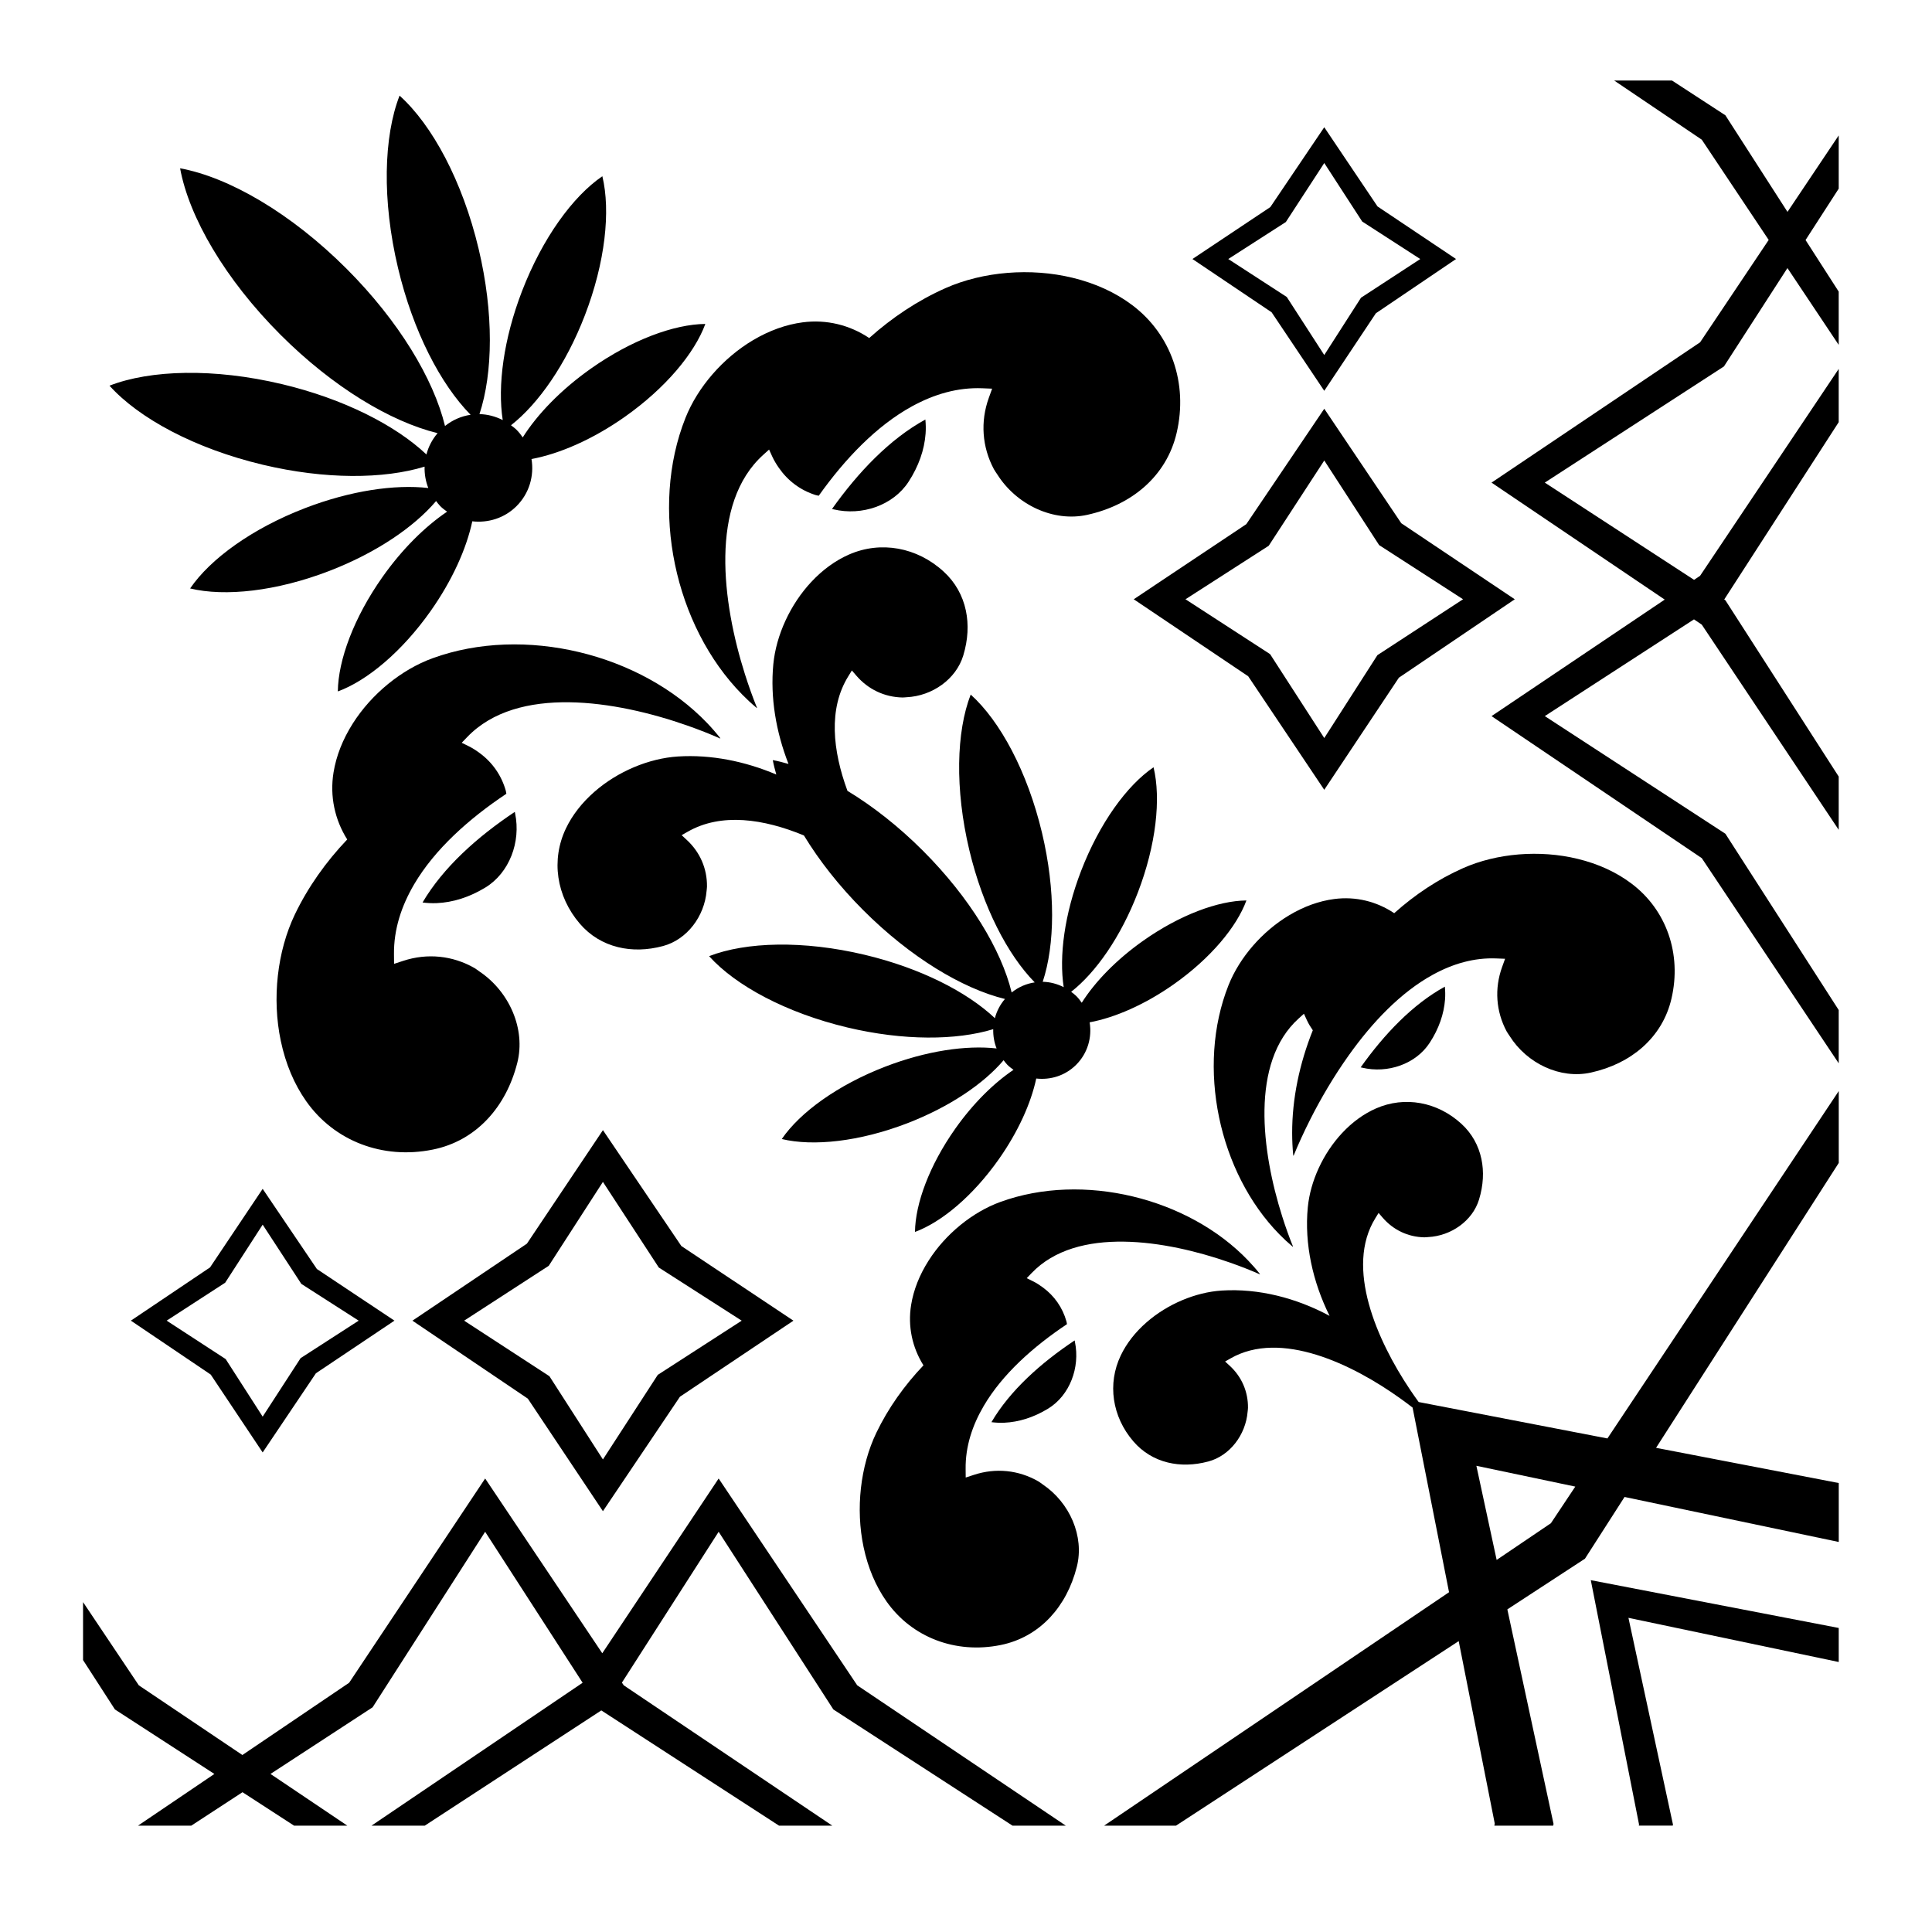 <?xml version="1.0" encoding="UTF-8"?>
<!-- Uploaded to: SVG Repo, www.svgrepo.com, Generator: SVG Repo Mixer Tools -->
<svg fill="#000000" width="800px" height="800px" version="1.1" viewBox="144 144 512 512" xmlns="http://www.w3.org/2000/svg">
 <g>
  <path d="m303.78 544.48 20.41-30.332 30.078-20.156-29.703-19.781-20.781-30.711-20.152 30.086-30.332 20.406 30.578 20.66zm-14.359-65.027 14.359-22.238 14.812 22.695 21.965 14.082-22.238 14.359-14.539 22.418-14.176-22.055-22.602-14.723z"/>
  <path d="m213.61 459.06-13.945 20.812-20.98 14.113 21.156 14.289 13.77 20.637 14.113-20.98 20.809-13.945-20.551-13.684zm10.055 44.859-10.055 15.504-9.805-15.254-15.637-10.184 15.508-10.055 9.934-15.383 10.246 15.699 15.195 9.742z"/>
  <path d="m515.35 282.66-20.406-30.336-20.66 30.582-29.832 19.906 30.332 20.406 20.156 30.086 19.781-29.711 30.711-20.777zm-6.324 34.965-14.082 21.965-14.359-22.238-22.418-14.539 22.055-14.176 14.723-22.602 14.535 22.422 22.238 14.355z"/>
  <path d="m494.94 247.57 13.684-20.551 21.242-14.375-20.812-13.938-14.113-20.984-14.289 21.152-20.641 13.77 20.98 14.117zm-10.18-44.73 10.184-15.637 10.055 15.508 15.383 9.934-15.699 10.25-9.742 15.191-9.934-15.383-15.504-10.059z"/>
  <path d="m504.59 426.86c0.121 0.023 0.246 0.055 0.379 0.082 6.766 1.621 14.223-0.949 17.891-6.555 2.457-3.754 3.805-7.68 4.09-11.52 0.086-1.141 0.059-2.273-0.047-3.391-8.516 4.664-16.07 12.602-22.312 21.383z"/>
  <path d="m543.29 417.35c0.23 0.422 0.52 0.793 0.777 1.199 4.59 7.301 13.43 11.488 21.531 9.695 5.434-1.199 10.027-3.504 13.617-6.66 3.848-3.391 6.543-7.769 7.738-12.922 2.766-11.848-1.312-23.547-10.637-30.543-4-3.008-8.789-5.199-14.238-6.519-10.035-2.434-21.383-1.508-30.359 2.469-6.606 2.93-12.742 7.012-18.238 11.934-4.629-3.106-10.188-4.504-15.895-3.754-4 0.52-8 1.961-11.883 4.269-7.164 4.258-13.195 11.195-16.125 18.555-8.613 21.641-2.586 49.703 13.5 66.066 1.105 1.129 2.262 2.207 3.461 3.211 0.035 0.02 0.082 0.035 0.145 0.051-0.992-2.426-1.977-5.168-2.898-8.078-5.414-17.082-8.535-40.789 4.398-52.434l1.375-1.238 0.773 1.688c0.438 0.961 0.988 1.848 1.578 2.695-3.527 8.816-5.492 18.121-5.473 27.262 0.004 1.953 0.094 3.91 0.285 5.844 0.02 0.047 0.047 0.098 0.082 0.168 1.227-3.008 2.727-6.289 4.434-9.668 2.809-5.559 6.246-11.418 10.188-16.957 6.242-8.781 13.797-16.723 22.309-21.383 5.273-2.887 10.902-4.551 16.832-4.305l2.297 0.09-0.781 2.168c-2.07 5.707-1.645 11.781 1.207 17.098z"/>
  <path d="m406.74 520.89c1.113 0.137 2.242 0.199 3.387 0.148 3.856-0.172 7.812-1.402 11.645-3.742 5.711-3.492 8.508-10.875 7.094-17.684-0.023-0.129-0.051-0.254-0.07-0.383-8.977 5.977-17.141 13.285-22.055 21.66z"/>
  <path d="m420.34 537.39c-0.395-0.273-0.754-0.57-1.172-0.816-5.231-3.008-11.293-3.621-17.051-1.73l-2.195 0.715-0.02-2.297c-0.07-5.93 1.766-11.508 4.809-16.691 4.918-8.375 13.082-15.68 22.047-21.656-0.039-0.25-0.074-0.504-0.145-0.75-1.031-3.676-3.215-6.75-6.211-8.961-0.832-0.613-1.691-1.191-2.648-1.652l-1.664-0.824 1.289-1.34c12.023-12.57 35.629-8.734 52.535-2.805 2.887 1.012 5.594 2.074 7.988 3.141-0.016-0.062-0.031-0.105-0.047-0.145-0.969-1.234-2.012-2.422-3.106-3.559-15.875-16.574-43.738-23.461-65.629-15.5-7.445 2.707-14.566 8.527-19.031 15.555-2.43 3.812-3.988 7.769-4.633 11.75-0.922 5.68 0.309 11.281 3.269 16.004-5.082 5.344-9.352 11.355-12.484 17.867-4.25 8.852-5.516 20.176-3.387 30.277 1.156 5.484 3.199 10.336 6.082 14.422 6.711 9.531 18.289 13.961 30.211 11.559 5.191-1.043 9.645-3.602 13.152-7.344 3.266-3.496 5.707-8.016 7.074-13.406 2.043-8.043-1.883-17.008-9.035-21.812z"/>
  <path d="m474.31 382.63c-7.477 0.074-17.633 3.816-27.332 10.66-7.16 5.051-12.797 10.906-16.305 16.449-0.434-0.633-0.91-1.242-1.473-1.805-0.414-0.414-0.875-0.742-1.336-1.09 6.559-5.144 13.145-14.539 17.66-26.273 4.871-12.652 6.184-24.945 4.176-33.238-7.055 4.809-14.32 14.805-19.195 27.457-4.422 11.484-5.879 22.645-4.613 30.816-1.75-0.887-3.644-1.387-5.562-1.422 3.242-9.801 3.453-24.156-0.191-39.488-3.863-16.223-11.09-29.605-18.895-36.629-3.805 9.793-4.227 24.992-0.367 41.215 3.606 15.133 10.145 27.727 17.336 35.059-2.191 0.324-4.293 1.223-6.113 2.676-2.738-11.277-11.062-25.117-23.531-37.586-6.477-6.477-13.324-11.812-19.988-15.852-3.906-10.637-5.117-21.73 0.223-30.355l0.949-1.543 1.188 1.375c3.117 3.625 7.453 5.684 12.207 5.785 0.383 0.004 0.746-0.047 1.121-0.07 6.793-0.324 13.09-4.773 15-11.035 1.277-4.195 1.473-8.238 0.695-11.93-0.84-3.961-2.801-7.504-5.883-10.324-7.066-6.481-16.684-8.211-25.098-4.519-3.609 1.586-6.969 4.027-9.984 7.254-5.559 5.949-9.32 14.105-10.062 21.812-0.844 8.816 0.707 17.926 4.023 26.422-1.426-0.414-2.82-0.77-4.164-1.016 0.223 1.234 0.562 2.523 0.93 3.82-8.324-3.519-17.289-5.332-26.047-4.781-7.727 0.488-16.004 3.977-22.125 9.336-3.332 2.91-5.883 6.184-7.582 9.742-3.965 8.289-2.555 17.961 3.695 25.238 2.715 3.168 6.195 5.246 10.121 6.211 3.664 0.902 7.715 0.84 11.949-0.301 6.316-1.703 10.969-7.848 11.52-14.625 0.031-0.375 0.098-0.742 0.102-1.117 0.059-4.758-1.855-9.16-5.379-12.395l-1.336-1.234 1.57-0.898c8.93-5.133 20.188-3.43 30.832 0.969 4.023 6.613 9.316 13.395 15.734 19.816 12.453 12.453 26.27 20.77 37.539 23.52-1.297 1.52-2.188 3.254-2.664 5.086-7.406-6.984-19.758-13.289-34.52-16.801-16.223-3.859-31.426-3.438-41.215 0.367 7.023 7.805 20.41 15.027 36.629 18.895 14.906 3.547 28.895 3.441 38.668 0.457-0.043 1.734 0.242 3.469 0.891 5.106-8.027-0.91-18.609 0.629-29.469 4.809-12.648 4.871-22.645 12.145-27.457 19.195 8.301 2.004 20.59 0.695 33.238-4.172 11.168-4.301 20.262-10.473 25.547-16.715 0.32 0.41 0.613 0.836 0.992 1.215 0.508 0.508 1.066 0.93 1.629 1.332-5.242 3.535-10.695 8.891-15.449 15.625-6.84 9.699-10.582 19.852-10.656 27.332 7.019-2.578 15.332-9.512 22.172-19.207 5.18-7.344 8.578-14.941 9.961-21.445 3.766 0.426 7.684-0.742 10.578-3.641 3.062-3.062 4.234-7.277 3.57-11.25 6.695-1.246 14.645-4.688 22.332-10.109 9.703-6.848 16.645-15.168 19.215-22.184z"/>
  <path d="m384.75 271.71c2.723-4.164 4.219-8.512 4.539-12.777 0.098-1.262 0.062-2.519-0.055-3.758-9.449 5.168-17.82 13.969-24.746 23.711 0.141 0.027 0.281 0.062 0.422 0.098 7.504 1.793 15.777-1.059 19.84-7.273z"/>
  <path d="m340.63 328c1.227 1.25 2.504 2.445 3.84 3.562 0.039 0.02 0.09 0.035 0.156 0.055-1.102-2.695-2.188-5.734-3.215-8.961-6.004-18.941-9.465-45.23 4.879-58.141l1.523-1.375 0.855 1.875c0.492 1.07 1.098 2.047 1.75 2.988 2.356 3.394 5.691 5.922 9.727 7.188 0.27 0.082 0.551 0.133 0.824 0.188 6.926-9.742 15.301-18.543 24.742-23.711 5.852-3.199 12.09-5.043 18.664-4.773l2.547 0.105-0.867 2.402c-2.289 6.316-1.809 13.055 1.344 18.953 0.258 0.469 0.574 0.879 0.863 1.328 5.09 8.094 14.891 12.738 23.879 10.754 6.019-1.332 11.113-3.887 15.094-7.387 4.266-3.762 7.254-8.613 8.586-14.332 3.066-13.137-1.457-26.113-11.793-33.875-4.438-3.332-9.746-5.762-15.785-7.227-11.125-2.699-23.715-1.672-33.668 2.738-7.32 3.246-14.137 7.777-20.227 13.23-5.133-3.438-11.297-4.988-17.625-4.16-4.438 0.582-8.871 2.18-13.184 4.738-7.941 4.719-14.629 12.414-17.879 20.574-9.559 23.996-2.867 55.113 14.969 73.262z"/>
  <path d="m255.98 383.17c1.234 0.156 2.488 0.223 3.754 0.168 4.269-0.184 8.664-1.555 12.91-4.144 6.336-3.875 9.434-12.059 7.867-19.613-0.027-0.141-0.062-0.281-0.082-0.426-9.945 6.625-18.996 14.73-24.449 24.016z"/>
  <path d="m258.66 448.66c5.754-1.152 10.699-3.988 14.582-8.145 3.621-3.875 6.332-8.891 7.848-14.867 2.258-8.918-2.094-18.859-10.023-24.188-0.441-0.301-0.844-0.637-1.297-0.906-5.805-3.332-12.523-4.016-18.906-1.922l-2.434 0.797-0.023-2.547c-0.07-6.578 1.961-12.762 5.332-18.512 5.453-9.285 14.508-17.387 24.449-24.012-0.043-0.277-0.082-0.559-0.156-0.836-1.148-4.07-3.566-7.484-6.891-9.938-0.922-0.68-1.883-1.32-2.934-1.832l-1.848-0.91 1.426-1.484c13.336-13.938 39.508-9.688 58.258-3.113 3.199 1.121 6.195 2.305 8.855 3.484-0.02-0.07-0.031-0.113-0.047-0.156-1.078-1.367-2.231-2.691-3.438-3.949-17.602-18.383-48.504-26.012-72.781-17.184-8.254 3.004-16.152 9.453-21.109 17.25-2.691 4.231-4.418 8.613-5.137 13.035-1.02 6.297 0.34 12.508 3.629 17.742-5.641 5.926-10.371 12.594-13.848 19.816-4.711 9.816-6.117 22.371-3.754 33.57 1.281 6.082 3.547 11.465 6.742 15.996 7.445 10.562 20.285 15.477 33.504 12.809z"/>
  <path d="m218.72 245.8c-17.992-4.281-34.848-3.812-45.703 0.406 7.789 8.66 22.633 16.668 40.617 20.953 16.531 3.934 32.043 3.824 42.887 0.508-0.051 1.922 0.266 3.848 0.984 5.66-8.902-1.008-20.633 0.699-32.676 5.336-14.031 5.402-25.109 13.461-30.445 21.281 9.203 2.227 22.832 0.77 36.859-4.629 12.383-4.769 22.465-11.613 28.328-18.535 0.355 0.457 0.684 0.926 1.102 1.348 0.562 0.562 1.18 1.027 1.809 1.473-5.812 3.922-11.863 9.859-17.133 17.328-7.586 10.754-11.734 22.016-11.82 30.309 7.781-2.859 17.004-10.547 24.59-21.305 5.742-8.141 9.508-16.566 11.043-23.781 4.18 0.477 8.523-0.824 11.73-4.027 3.398-3.394 4.695-8.074 3.961-12.477 7.426-1.383 16.246-5.199 24.766-11.211 10.754-7.586 18.445-16.809 21.301-24.59-8.289 0.082-19.551 4.234-30.309 11.824-7.941 5.602-14.191 12.09-18.078 18.242-0.484-0.703-1.012-1.379-1.637-2.004-0.457-0.457-0.973-0.824-1.477-1.207 7.269-5.703 14.574-16.129 19.578-29.137 5.402-14.027 6.856-27.652 4.633-36.859-7.82 5.332-15.883 16.418-21.289 30.449-4.902 12.734-6.516 25.113-5.113 34.168-1.941-0.98-4.039-1.535-6.168-1.574 3.59-10.863 3.832-26.789-0.215-43.785-4.281-17.984-12.297-32.832-20.957-40.621-4.219 10.855-4.684 27.711-0.402 45.703 3.992 16.785 11.246 30.746 19.227 38.879-2.434 0.355-4.758 1.355-6.781 2.969-3.039-12.508-12.266-27.852-26.094-41.68-14.738-14.738-31.199-24.25-44.109-26.609 2.359 12.914 11.871 29.367 26.609 44.105 13.809 13.812 29.129 23.031 41.629 26.082-1.441 1.688-2.43 3.606-2.957 5.644-8.223-7.75-21.922-14.738-38.289-18.637z"/>
  <path d="m578.36 627.49-0.059 0.32h8.996l0.059-0.273-11.801-54.793 55.727 11.707v-9.023l-65.707-12.668z"/>
  <path d="m334.45 535.82-30.84 46.312-31.039-46.312-36.043 54.125-28.293 19.152-27.449-18.469-14.777-22.051v15.359l8.449 13.086 26.355 17.094-20.238 13.699h14.117l13.574-8.863 13.664 8.863h14.117l-20.363-13.703 27.062-17.664 29.824-46.512 25.832 40.008-55.949 37.871h14.117l46.785-30.539 47.09 30.539h14.121l-55.266-37.188-0.484-0.719 25.633-39.973 30.398 47.086 47.477 30.793h14.121l-55.27-37.188z"/>
  <path d="m631.28 194.04v-14.117l-0.012-0.02-13.566 20.246-16.453-25.594-14.156-9.219h-15.324l23.223 15.684 17.73 26.566-18.18 27.129-55.27 37.184 45.895 31-45.895 30.879 55.719 37.641 36.277 54.352 0.012-0.02v-14.121l-0.012 0.023-30.02-46.703-47.859-31.176 39.535-25.637 2.066 1.398 36.277 54.359 0.012-0.023v-14.117l-0.012 0.023-30.02-46.703-0.309-0.203 30.328-46.977 0.012 0.023v-14.117l-0.012-0.02-36.727 54.812-1.594 1.07-39.559-25.77 47.477-30.785 16.828-26.07 13.574 20.34 0.012-0.023v-14.117l-0.012 0.02-8.773-13.648 8.773-13.594z"/>
  <path d="m519.96 515.55c-0.754-1.043-1.523-2.137-2.289-3.277-8.785-13.113-17.262-32.402-9.191-45.438l0.859-1.391 1.07 1.238c2.816 3.273 6.727 5.129 11.016 5.219 0.34 0.008 0.672-0.043 1.012-0.062 6.121-0.297 11.801-4.305 13.523-9.953 1.152-3.781 1.332-7.43 0.625-10.754-0.754-3.57-2.523-6.769-5.297-9.309-6.371-5.848-15.047-7.406-22.633-4.078-3.258 1.43-6.285 3.629-9.004 6.543-5.008 5.367-8.402 12.715-9.074 19.672-0.93 9.68 1.309 19.762 5.773 28.758-8.84-4.758-18.844-7.32-28.555-6.711-6.965 0.441-14.426 3.59-19.949 8.422-3.008 2.625-5.301 5.578-6.836 8.785-3.578 7.477-2.305 16.199 3.332 22.754 2.453 2.856 5.586 4.734 9.129 5.606 3.301 0.812 6.953 0.754 10.77-0.273 5.699-1.531 9.895-7.078 10.391-13.191 0.031-0.336 0.094-0.668 0.094-1.012 0.051-4.289-1.672-8.262-4.852-11.172l-1.207-1.113 1.422-0.812c13.293-7.637 32.289 1.465 45.117 10.68 1.09 0.785 2.144 1.57 3.144 2.344l9.66 48.926-91.422 61.871h19.051l74.93-48.914 9.555 48.355-0.109 0.559h15.586l0.102-0.469-12.242-56.855 20.57-13.43 10.492-16.359 56.766 11.926v-15.617l-48.414-9.332 48.414-75.5v-19.051l-61.309 92.066zm35.047 32.117-14.379 9.73-5.371-24.945 26.211 5.512z"/>
 </g>
</svg>